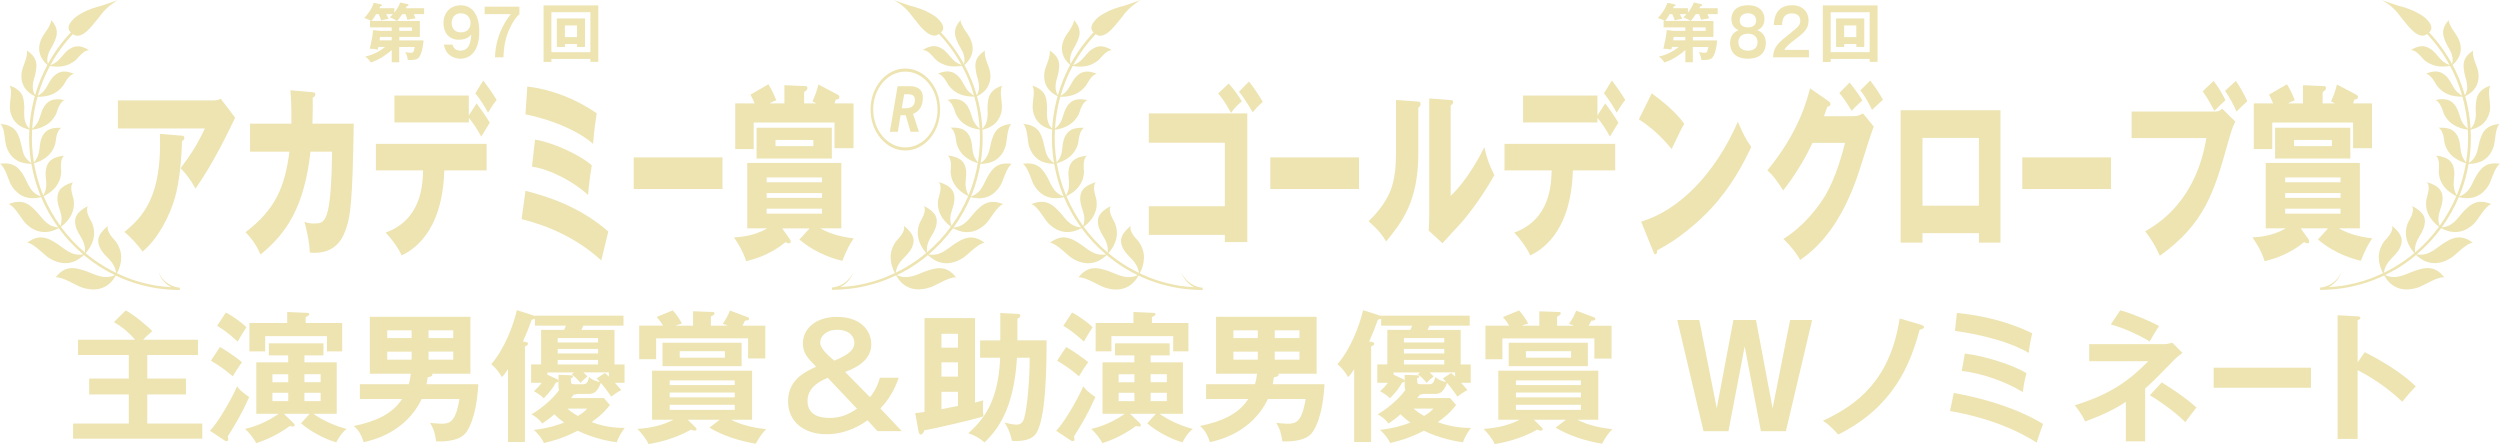 <?xml version="1.0" encoding="UTF-8"?>
<svg id="a" data-name="レイヤー 1" xmlns="http://www.w3.org/2000/svg" viewBox="0 0 586 105">
  <defs>
    <style>
      .b {
        fill: #ede4b1;
        stroke-width: 0px;
      }
    </style>
  </defs>
  <path class="b" d="M86.73,4.91v1.51h5.09v.81h-2.67l-1.69-.18c-.14,1.52-.36,2.54-.78,4.38.65-.02,1.08.03,1.84.2.09-.33.11-.41.17-.63h1.58c-1.39,1.17-3.06,1.9-4.7,2.29.59.27.99.81,1.33,1.36,2.32-.75,4.05-2.14,4.92-2.92v2.86h1.76v-3.58h3.63c-.23,1.37-.48,1.37-.9,1.37-.17,0-.75-.03-1.33-.17.17.27.48.86.62,1.84,2.03.11,2.38-.33,2.61-.6.65-.81.98-2.71,1.07-3.98h-5.69v-.81h4.82v-3.74h-5.33c.47-.5,1.04-1.36,1.2-1.6h.75c.26.63.36.9.45,1.31.5-.11,1.37-.24,1.93-.33-.12-.33-.26-.65-.41-.98h2.41v-1.4h-4.31c.06-.11.15-.26.26-.47.26-.06.42-.11.42-.27,0-.09-.08-.17-.18-.2l-1.79-.39c-.41,1.07-.95,1.82-1.38,2.38v-1.05h-3.49c.08-.17.12-.24.21-.47.26-.03.38-.08.38-.23,0-.12-.11-.18-.23-.21l-1.7-.35c-.57,1.73-1.58,2.86-2.23,3.58.47.12.9.26,1.61.66h-.24ZM91.82,9.46h-2.85l.11-.81h2.74v.81ZM93.58,6.42h3.01v.81h-3.01v-.81ZM88.18,3.32h.57c.3.63.42.87.6,1.46.13-.04,1.08-.29,1.75-.35-.2-.36-.53-1.04-.57-1.12h1.6c-.36.39-.57.59-.78.78.68.21,1.4.59,1.7.81h-5.95c.48-.62.87-1.23,1.08-1.6Z"/>
  <path class="b" d="M107.61,9.31c1.82,0,2.53-.84,2.86-1.22-.14,2.12-.61,3.77-2.57,3.77-.8,0-1.58-.35-1.83-1.4h-2.01c.51,3.21,3.49,3.31,3.86,3.31,1.28,0,4.42-.69,4.42-6.37,0-4.53-2.08-6.16-4.35-6.16s-4.04,1.58-4.04,4.16c0,2.17,1.19,3.92,3.67,3.92ZM108.04,3.12c1.62,0,2.26,1.24,2.26,2.29,0,.9-.51,2.18-2.28,2.18-1.33,0-2.15-.9-2.15-2.15,0-.83.37-2.32,2.16-2.32Z"/>
  <path class="b" d="M116.04,13.44h1.97c.06-1.54.18-3.49,1.02-5.72.29-.77,1.34-3.25,2.72-4.4v-1.75h-8.15v1.75h6.15c-.42.47-3.58,4.23-3.72,10.12Z"/>
  <path class="b" d="M130.52,11.01h1.9v-.69h2.85v.69h1.85v-6.69h-6.6v6.69ZM132.41,5.97h2.85v2.74h-2.85v-2.74Z"/>
  <path class="b" d="M129.25,13.81h9.14v.69h1.85V1.27h-12.83v13.25h1.84v-.71ZM129.25,2.86h9.14v9.37h-9.14V2.86Z"/>
  <path class="b" d="M389.95,4.91v1.51h5.09v.81h-2.67l-1.69-.18c-.14,1.52-.36,2.54-.78,4.38.65-.02,1.08.03,1.84.2.09-.33.11-.41.17-.63h1.58c-1.39,1.17-3.06,1.9-4.7,2.29.59.27.99.81,1.33,1.36,2.32-.75,4.05-2.14,4.92-2.92v2.86h1.76v-3.58h3.63c-.23,1.37-.48,1.37-.9,1.37-.17,0-.75-.03-1.33-.17.17.27.48.86.62,1.84,2.03.11,2.38-.33,2.61-.6.65-.81.98-2.71,1.07-3.98h-5.69v-.81h4.82v-3.74h-5.33c.47-.5,1.04-1.36,1.2-1.6h.75c.26.63.36.9.45,1.31.5-.11,1.37-.24,1.93-.33-.12-.33-.26-.65-.41-.98h2.41v-1.4h-4.31c.06-.11.15-.26.26-.47.26-.06.42-.11.42-.27,0-.09-.08-.17-.18-.2l-1.79-.39c-.41,1.07-.95,1.82-1.38,2.38v-1.05h-3.49c.08-.17.12-.24.21-.47.26-.03.38-.08.38-.23,0-.12-.11-.18-.23-.21l-1.7-.35c-.57,1.73-1.58,2.86-2.23,3.58.47.12.9.26,1.61.66h-.24ZM395.04,9.46h-2.85l.11-.81h2.74v.81ZM396.8,6.42h3.01v.81h-3.01v-.81ZM391.4,3.32h.57c.3.63.42.87.6,1.46.13-.04,1.08-.29,1.75-.35-.2-.36-.53-1.04-.57-1.12h1.6c-.36.39-.57.59-.78.78.68.21,1.4.59,1.7.81h-5.95c.48-.62.87-1.23,1.08-1.6Z"/>
  <path class="b" d="M405.53,10.12c0,1.21.49,2.14,1.08,2.67.95.84,2.32.98,3.11.98.92,0,2.19-.17,3.11-.98.57-.51,1.08-1.46,1.08-2.67,0-2.29-1.46-2.82-2.01-3.03.46-.21,1.69-.8,1.69-2.65,0-1.36-.86-3.21-3.85-3.21s-3.9,1.75-3.9,3.21c0,1.85,1.24,2.44,1.7,2.65-.47.17-2.01.74-2.01,3.03ZM409.72,3.12c1.9,0,1.92,1.49,1.92,1.69,0,.38-.13,1.61-1.92,1.61-1.67,0-1.94-1.05-1.94-1.61,0-.21.05-1.69,1.94-1.69ZM409.72,7.9c1.69,0,2.25,1.05,2.25,1.99,0,1.55-1.26,1.99-2.25,1.99s-2.25-.47-2.25-1.99c0-.93.56-1.99,2.25-1.99Z"/>
  <path class="b" d="M419.88,7.61c-3.14,2.48-4.14,3.27-4.28,5.83h8.41v-1.75h-5.79c.63-.92,1.15-1.4,3.07-2.85,1.86-1.38,2.64-2.35,2.64-4.04,0-1.96-1.33-3.57-3.91-3.57-4.01,0-4.2,3.6-4.25,4.64h1.93c.06-1.37.42-2.73,2.33-2.73.92,0,1.95.41,1.95,1.67,0,.9-.25,1.33-2.11,2.79Z"/>
  <path class="b" d="M430.38,11.01h1.9v-.69h2.85v.69h1.85v-6.69h-6.6v6.69ZM432.27,5.97h2.85v2.74h-2.85v-2.74Z"/>
  <path class="b" d="M429.11,13.81h9.14v.69h1.85V1.27h-12.83v13.25h1.84v-.71ZM429.11,2.86h9.14v9.37h-9.14V2.86Z"/>
  <path class="b" d="M206.45,32.45c.75.89,1.62,1.58,2.6,2.07.98.5,2.04.75,3.16.75s2.17-.25,3.15-.74c.98-.49,1.85-1.18,2.6-2.06.76-.88,1.35-1.91,1.77-3.06.42-1.16.63-2.4.63-3.74s-.21-2.56-.63-3.72c-.42-1.16-1.01-2.18-1.76-3.06-.75-.89-1.62-1.58-2.6-2.07-.98-.5-2.04-.75-3.16-.75s-2.18.25-3.16.75c-.98.5-1.85,1.19-2.6,2.07-.75.88-1.34,1.91-1.76,3.06-.42,1.16-.63,2.4-.63,3.72s.21,2.56.63,3.72c.42,1.16,1.01,2.18,1.76,3.06ZM205.25,22.24c.39-1.08.93-2.02,1.62-2.84.69-.82,1.49-1.46,2.4-1.92.92-.46,1.9-.69,2.95-.69s2.02.23,2.93.69c.91.46,1.72,1.1,2.4,1.91.69.81,1.23,1.75,1.62,2.83.39,1.08.59,2.23.59,3.45s-.2,2.38-.59,3.45c-.39,1.08-.94,2.02-1.62,2.83-.69.81-1.49,1.45-2.4,1.91-.92.46-1.89.69-2.93.69s-2.02-.23-2.93-.69-1.72-1.1-2.4-1.91c-.69-.81-1.23-1.75-1.62-2.83-.39-1.08-.59-2.23-.59-3.45s.19-2.36.58-3.43Z"/>
  <path class="b" d="M211.09,27h1.2l1.15,3.9h1.96l-1.39-4.21c.69-.25,1.25-.69,1.68-1.34.42-.65.63-1.45.63-2.42,0-.67-.13-1.2-.39-1.59s-.62-.68-1.08-.86c-.46-.18-.99-.27-1.58-.27h-2.87l-1.82,10.68h1.88l.64-3.9ZM211.94,22.1h.96c.51,0,.9.1,1.16.31.27.2.4.55.4,1.04,0,.6-.18,1.07-.53,1.41-.35.34-.88.51-1.59.51h-.96l.56-3.27Z"/>
  <path class="b" d="M29.16,54.35c1.8,1.61,2.77,2.65,4.27,4.61,3.57-2.92,6.43-8.4,7.65-12.88.92-3.35,1.46-8.23,1.58-13.01.15-.09.55-.3.55-.74,0-.48-.34-.52-.55-.52l-5.18-.43c.55,14.75-4.05,19.5-8.32,22.98Z"/>
  <path class="b" d="M42.32,39.42c1.49,1.52,2.41,2.79,3.5,4.79,1.58-2.31,4.17-6.09,8.2-14.36.7-1.44.79-1.65,1.1-2.26l-3.38-4.44c-.73.39-1.49.39-1.71.39h-22.4v6.57h20.39c-1.83,3.87-3.17,5.96-5.7,9.31Z"/>
  <path class="b" d="M73.24,28.98c.09-2.96.09-4.74.06-6.09.24-.13.61-.26.61-.78,0-.39-.21-.44-.61-.48l-5.24-.48c.12,1.44.3,3.83.24,7.83h-9.69v6.57h9.23c-1.07,8.27-3.26,13.53-10.3,18.89,1.8,1.78,2.74,3.48,3.54,5.22,6.16-5.05,10.24-11.18,11.7-24.11h5.06c-.24,16.84-1.64,16.84-4.3,16.84-1.01,0-1.58-.17-2.16-.39.88,3.53,1.13,5.09,1.25,7.22,6.31.52,7.92-3.66,8.71-6.31.73-2.44,1.31-5.44,1.58-23.93h-9.69Z"/>
  <path class="b" d="M114.4,26.41c1.1-1.83,1.49-2.35,2.01-3-.85-1.39-2.07-3.18-3.14-4.53l-1.86,3c1.04,1.22,2.29,3.22,2.99,4.53Z"/>
  <path class="b" d="M109.89,27.06v-4.66h-17.43v6.31h17.43v-1.09c1.07,1.26,2.04,2.79,2.93,4.4.27-.48,1.65-2.74,1.98-3.26-.64-1.17-2.44-3.7-3.08-4.53l-1.83,2.83Z"/>
  <path class="b" d="M88.11,39.94h11.06c-.09,3.31-.34,11.53-8.78,14.58,1.1,1.09,3.02,3.61,3.75,5.35,2.04-1,9.57-4.79,10-19.93h9.93v-6.22h-25.96v6.22Z"/>
  <path class="b" d="M142.58,54.26c-5.91-5.13-12.62-7.83-19.41-9.53l-.91,6.62c6.52,1.65,13.07,4.57,18.68,9.7.21-.96,1.25-5.22,1.65-6.79Z"/>
  <path class="b" d="M139.87,26.54c-5.12-3.48-10.63-5.57-16.27-6.27l-.43,6.53c5.21,1.04,11.88,3.44,15.85,6.92.15-2.44.64-5.92.85-7.18Z"/>
  <path class="b" d="M137.83,45.69c.37-3.87.67-5.7.88-6.92-2.59-2.39-8.99-5.35-13.29-6.05l-.73,6.35c4.24.57,9.87,3.57,13.13,6.62Z"/>
  <rect class="b" x="148.55" y="36.9" width="20.8" height="7.4"/>
  <path class="b" d="M176.69,28.72h18.92v6.01h4.45v-10.49h-4.45c.18-.48.21-.57.3-.91.21,0,.85,0,.85-.61,0-.26-.15-.39-.3-.48l-4.63-2.44c-.4,1.7-.85,2.79-1.4,3.96.49.22.7.35.91.48h-2.86v-2.65c.55-.39.79-.57.79-.96,0-.3-.21-.44-.37-.44l-5.03-.22v4.26h-3.5c.37-.22.67-.35,1.58-.74-.64-1.61-1.07-2.48-1.83-3.74l-4.21,2.44c.33.57.49.91.97,2.04h-4.54v10.71h4.33v-6.22Z"/>
  <path class="b" d="M194.98,37.16v-7.22h-17.64v7.22h17.64ZM181.78,32.81h8.87v1.44h-8.87v-1.44Z"/>
  <path class="b" d="M185.35,56.57c0-.13-.09-.35-.15-.43l-1.86-2.61h6.43l-2.38,2.61c4.14,3.57,8.81,4.7,10.06,5,1.01-2.65,1.74-3.87,2.65-5.27-1.46-.17-4.94-.65-7.83-2.35h4.94v-15.32h-22.06v15.32h4.72c-3.17,1.83-6.28,2.04-7.83,2.13.61.87,2.07,3.05,2.86,5.57,1.98-.48,5.67-1.52,9.26-4.48.24.17.46.3.76.3.24,0,.43-.13.43-.48ZM179.71,41.6h12.98v1.13h-12.98v-1.13ZM179.71,45.25h12.98v1.13h-12.98v-1.13ZM179.71,50.08v-1.17h12.98v1.17h-12.98Z"/>
  <polygon class="b" points="287.1 56.74 292.37 56.74 292.37 26.58 269.28 26.58 269.28 33.46 287.1 33.46 287.1 48.34 269.28 48.34 269.28 55.05 287.1 55.05 287.1 56.74"/>
  <path class="b" d="M291.09,23.76c-1.07-1.74-1.89-2.87-3.08-4.18l-2.47,2.31c.88,1.09,1.62,2.04,3.02,4.57.76-1.09,1.55-1.92,2.53-2.7Z"/>
  <path class="b" d="M296,23.89c-.91-1.57-1.77-2.87-3.23-4.79l-2.35,2.39c1.43,1.74,2.83,4.18,3.2,4.83.64-.78,1.71-1.91,2.38-2.44Z"/>
  <rect class="b" x="297.76" y="36.9" width="20.8" height="7.4"/>
  <path class="b" d="M341.72,53.09c2.96-3.09,6.79-8.79,8.56-12.05-1.22-2.39-1.8-4.05-2.35-6.53-1.19,2.39-4.14,7.88-7.89,11.4v-21.19c.27-.17.58-.39.58-.78,0-.43-.24-.43-.58-.48l-5.03-.39v27.5c0,1.22-.06,2.31-.12,3.48l3.23,2.96c1.19-1.31,2.38-2.65,3.6-3.92Z"/>
  <path class="b" d="M324.9,56.61c3.66-4.48,7.56-9.31,7.56-20.76v-10.62c.12-.09.52-.3.52-.83,0-.57-.37-.57-.7-.61l-5.06-.35v12.79c0,5.57-1.13,8.09-1.49,8.92-.49,1.13-1.92,3.87-4.94,6.7,1.89,1.74,2.77,2.52,4.11,4.74Z"/>
  <path class="b" d="M374.44,27.06v-4.66h-17.43v6.31h17.43v-1.09c1.07,1.26,2.04,2.79,2.93,4.4.27-.48,1.65-2.74,1.98-3.26-.64-1.17-2.44-3.7-3.08-4.53l-1.83,2.83Z"/>
  <path class="b" d="M352.65,39.94h11.06c-.09,3.31-.34,11.53-8.78,14.58,1.1,1.09,3.02,3.61,3.75,5.35,2.04-1,9.57-4.79,10-19.93h9.93v-6.22h-25.96v6.22Z"/>
  <path class="b" d="M375.96,21.88c1.04,1.22,2.29,3.22,2.99,4.53,1.1-1.83,1.49-2.35,2.01-3-.85-1.39-2.07-3.18-3.14-4.53l-1.86,3Z"/>
  <path class="b" d="M391.83,34.94c2.01-4.18,2.22-4.66,2.96-5.92-.91-1.22-2.5-3.39-7.62-7.14l-3.02,6.09c1.52,1,4.42,2.96,7.68,6.96Z"/>
  <path class="b" d="M401.01,48.95c4.91-5.27,7.71-10.75,9.48-14.49-1.31-1.87-1.83-2.96-3.14-5.92-5.42,12.45-13.99,20.84-22.67,23.41l2.86,7.05c.18.48.3.61.49.61.27,0,.43-.48.43-.96,4.91-2.48,9.78-6.7,12.55-9.7Z"/>
  <path class="b" d="M441.37,23.36c-.7-1.26-2.01-3.26-2.99-4.48l-2.32,2.31c1.34,1.57,2.53,4.13,2.74,4.57.37-.35,2.16-2,2.56-2.39Z"/>
  <path class="b" d="M431.14,21.8c1.1,1.35,1.71,2.26,2.89,4.18.58-.65.76-.83,2.5-2.44-.76-1.31-1.74-2.65-2.99-4.18l-2.41,2.44Z"/>
  <path class="b" d="M439.21,29.67l-2.53-3.09c-.61.35-1.16.65-2.16.65h-6.98c.21-.52.3-.87.79-2.22.3-.04.73-.17.73-.61,0-.35-.27-.57-.4-.65l-4.39-3.05c-.67,2.61-2.59,10.27-10,19.23,1.46,1.31,2.07,2.22,3.72,4.7,2.59-3.31,4.91-7.01,6.86-11.14h7.62c-.67,2.65-2.07,7.92-4.54,12.19-1.58,2.74-5.27,7.53-9.9,10.31,2.56,2.57,3.41,4,3.93,4.96,2.68-1.92,9.45-6.75,14.14-21.8.7-2.22,2.56-8.18,3.11-9.49Z"/>
  <path class="b" d="M450.63,54.65h13.22v2.22h5.06v-31.03h-23.4v31.03h5.12v-2.22ZM450.63,32.33h13.22v15.88h-13.22v-15.88Z"/>
  <rect class="b" x="474.02" y="36.9" width="20.8" height="7.4"/>
  <path class="b" d="M502.84,54.22c.58.74,2.22,2.92,3.41,5.74,10.63-7.57,12.8-15.23,15.91-26.24.88-3.09,1.1-3.83,1.8-5.22l-3.11-3.05c-.33.44-.88.7-1.52.7h-19.68v6.22h17.52c-2.41,14.58-11.06,19.97-14.32,21.85Z"/>
  <path class="b" d="M521.64,23.49c-.58-1.26-1.8-3.31-2.77-4.53l-2.56,2.44c1.22,1.74,2.16,3.48,2.74,4.57,1.52-1.52,1.68-1.65,2.59-2.48Z"/>
  <path class="b" d="M526.76,23.71c-.58-1.31-1.74-3.48-2.68-4.74l-2.53,2.31c1.22,1.87,1.95,3.13,2.68,4.87.58-.61,1.68-1.61,2.53-2.44Z"/>
  <path class="b" d="M550.92,37.16v-7.22h-17.64v7.22h17.64ZM537.73,32.81h8.87v1.44h-8.87v-1.44Z"/>
  <path class="b" d="M553.39,61.14c1.01-2.65,1.74-3.87,2.65-5.27-1.46-.17-4.94-.65-7.83-2.35h4.94v-15.32h-22.06v15.32h4.72c-3.17,1.83-6.28,2.04-7.83,2.13.61.87,2.07,3.05,2.86,5.57,1.98-.48,5.67-1.52,9.26-4.48.24.17.46.3.76.3.24,0,.43-.13.43-.48,0-.13-.09-.35-.15-.43l-1.86-2.61h6.43l-2.38,2.61c4.14,3.57,8.81,4.7,10.06,5ZM535.65,41.6h12.98v1.13h-12.98v-1.13ZM535.65,45.25h12.98v1.13h-12.98v-1.13ZM535.65,50.08v-1.17h12.98v1.17h-12.98Z"/>
  <path class="b" d="M532.64,28.72h18.92v6.01h4.45v-10.49h-4.45c.18-.48.21-.57.3-.91.21,0,.85,0,.85-.61,0-.26-.15-.39-.3-.48l-4.63-2.44c-.4,1.7-.85,2.79-1.4,3.96.49.22.7.35.91.48h-2.86v-2.65c.55-.39.79-.57.79-.96,0-.3-.21-.44-.37-.44l-5.03-.22v4.26h-3.5c.37-.22.67-.35,1.58-.74-.64-1.61-1.07-2.48-1.83-3.74l-4.21,2.44c.33.57.49.91.97,2.04h-4.54v10.71h4.33v-6.22Z"/>
  <path class="b" d="M34.53,92.47h9.06v-3.74h-9.06v-5.52h11.87v-3.57h-12.86c.73-.76.79-.83,2.15-2.02-.73-.86-4.2-3.8-6.22-4.86l-2.78,2.75c2.31,1.29,3.9,2.88,4.99,4.13h-13.39v3.57h11.9v5.52h-9.29v3.74h9.29v6.81h-13.06v3.54h30.29v-3.54h-12.9v-6.81Z"/>
  <path class="b" d="M49.44,84.54c2.65,1.65,2.98,1.88,5.13,3.67.79-1.39,1.19-1.95,2.15-3.31-.63-.6-3.7-2.78-5.16-3.57l-2.12,3.21Z"/>
  <path class="b" d="M58.4,93.07c-1.85-1.29-2.28-1.79-2.84-2.51-.79,1.92-3.93,7.87-6.35,10.42l3.41,2.25c.1.07.3.17.43.17.33,0,.46-.13.46-.43,0-.23-.07-.46-.13-.66,1.88-2.98,3.31-5.39,5.03-9.23Z"/>
  <path class="b" d="M72.48,73.63c0-.3-.33-.3-.56-.3l-4.6-.2v2.58h-8.86v6.65h3.7v-3.57h14.48v3.57h3.57v-6.65h-8.56v-1.39c.69-.33.83-.4.83-.69Z"/>
  <path class="b" d="M78.93,97v-12.07h-7.57v-1.62h4.46v-2.84h-12.8v2.84h4.53v1.62h-7.47v12.07h5.22c-.66.46-3.77,2.65-7.87,3.54.89.76,2.08,2.22,2.61,3.34,1.26-.43,4.33-1.42,7.9-4.03.5.13.56.13.73.13.23,0,.4-.1.4-.3s-.13-.36-.26-.5l-2.25-2.18h6.02l-2.02,2.22c2.05,1.82,5.59,3.74,8.27,4.46.26-.56,1.16-2.15,2.41-3.14-3.24-.86-5.92-2.21-7.77-3.54h5.46ZM67.56,94.03h-3.7v-1.95h3.7v1.95ZM67.56,89.6h-3.7v-1.88h3.7v1.88ZM71.36,87.71h3.8v1.88h-3.8v-1.88ZM71.36,94.03v-1.95h3.8v1.95h-3.8Z"/>
  <path class="b" d="M52.94,73.26l-2.05,3.11c1.49.89,2.71,1.79,4.83,3.7.53-.99,1.85-3.08,2.05-3.37-.69-.73-3.04-2.55-4.83-3.44Z"/>
  <path class="b" d="M100.25,88.44c.5-.1,1.26-.23,1.09-.83h8.93v-13.36h-23.58v13.36h9.59c-.1,1.09-.26,1.75-.46,2.45h-11.47v3.47h9.89c-2.28,3.54-6.25,5.29-11.31,6.32.73.66,1.62,1.52,2.31,3.8,2.21-.5,9.79-2.25,13.62-10.12h8.83c-.89,5.55-2.38,5.79-4.27,5.79-.76,0-1.88-.13-2.61-.2.73,1.22,1.12,2.15,1.42,4.33.53.03,4.99.26,6.78-1.79.66-.73,2.64-3.57,3.11-11.61h-12.13c.07-.36.13-.76.26-1.62ZM100.45,77.43h5.79v1.82h-5.79v-1.82ZM100.45,82.42h5.79v1.88h-5.79v-1.88ZM96.48,84.31h-5.72v-1.88h5.72v1.88ZM96.48,79.25h-5.72v-1.82h5.72v1.82Z"/>
  <path class="b" d="M142.97,94.95l-1.42-1.65h-7.7c.17-.2.26-.33.66-.83.4,0,.59-.03.79-.13h2.55c.89,0,2.05,0,2.98-2.58,1.06,1.22,1.72,2.15,2.45,3.21.56-.46,1.59-1.19,2.35-1.52-.36-.43-.76-.93-1.49-1.72h2.25v-4.3h-2.35v-8.1h-7.77l.46-.99h9.42v-2.35h-20.76v.07c-.1-.03-.2-.07-.3-.1l-3.93-1.26c-.83,3.64-3.01,9.26-6.02,12.66.93.73,1.92,1.98,2.51,3.04.36-.36.66-.69,1.42-1.88v17.09h3.97v-22.42c.3-.07.73-.3.73-.66,0-.26-.13-.3-1.19-.5.99-2.18,1.55-3.7,2.05-5.09.36-.1.56-.13.76-.2v1.59h7.27l-.43.99h-5.39v8.1h-2.35v4.3h2.48c-.53.73-1.03,1.26-1.82,1.98.33.17,1.55.86,2.31,1.65,1.42-1.46,1.98-2.15,2.84-3.67.36-.07.59-.13.59-.36,0-.26-.2-.4-.43-.5l-2.15-.99v-.53h6.22l-.53.46c.79.53,1.59,1.39,2.05,1.98.73-.76.83-.83,1.65-1.49-.26-.3-.5-.53-.96-.96h5.99v.99c-.26-.26-.46-.43-.93-.86l-1.95,1.29c.13.1.66.7.79.83-1.55-.3-2.08-.76-2.55-1.19-.36,1.55-.73,1.72-1.59,1.72h-1.75c-.69,0-.93-.1-.93-.79v-.63c.2-.07.5-.13.5-.36,0-.3-.33-.33-.63-.33l-2.78-.1v2.61c0,.56.07.73.17.93-1.59,2.25-4.53,4.6-6.51,5.72.86.43,1.69,1.06,2.55,2.15,1.32-.89,1.95-1.39,2.84-2.18.3.33.89.96,2.28,1.95-1.45.59-3.87,1.36-7.11,1.72.96.86,1.85,1.95,2.38,3.08,1.59-.36,4.4-1.06,7.9-2.88,3.93,1.92,7.9,2.55,9.16,2.71.56-1.62,1.46-2.81,1.88-3.37-2.65.03-5.29-.43-7.77-1.36,2.71-1.92,3.77-3.34,4.27-4ZM140.19,85.43h-9.46v-1.06h9.46v1.06ZM140.19,82.85h-9.46v-1.06h9.46v1.06ZM140.19,80.27h-9.46v-1.02h9.46v1.02ZM135.46,97.5c-1.32-.76-1.95-1.26-2.45-1.72h4.6c-.3.4-.66.79-2.15,1.72Z"/>
  <path class="b" d="M173.84,85.83v-5.49h-18.55v5.49h18.55ZM159.33,82.32h10.58v1.52h-10.58v-1.52Z"/>
  <path class="b" d="M166.63,76.34v-2.15c.59-.3.86-.43.86-.73,0-.23-.23-.33-.4-.33l-4.63-.17v3.37h-4.13c.4-.17.73-.26,1.52-.5-.36-.69-1.09-1.95-2.15-3.08l-3.77,1.55c.26.3.69.76,1.49,2.02h-5.59v7.87h3.97v-4.89h21.56v4.73h4.03v-7.7h-5.36c.07-.17.53-.99.63-1.19.26,0,.93,0,.93-.4,0-.23-.17-.33-.36-.4l-4.13-1.55c-.43,1.12-.89,1.98-1.69,3.08.3.13.73.26,1.19.46h-3.97Z"/>
  <path class="b" d="M176.29,98.39v-11.51h-23.44v11.51h4.99c-2.71,1.39-5.16,1.88-8.43,2.15.96.99,2.02,2.25,2.61,3.57,2.38-.43,6.15-1.26,9.99-3.41.2.1.5.23.83.23.23,0,.43-.03.43-.33,0-.13-.1-.26-.17-.33l-1.88-1.88h7.47l-2.41,1.85c3.34,1.98,7.08,3.11,10.88,3.77.96-1.79,1.65-2.58,2.41-3.41-1.72-.2-5.12-.63-8.23-2.22h4.96ZM156.98,89.17h15.24v1.09h-15.24v-1.09ZM156.98,92.01h15.24v1.12h-15.24v-1.12ZM156.98,96.08v-1.19h15.24v1.19h-15.24Z"/>
  <path class="b" d="M210.64,88.54h-4.4c-.66,2.48-1.82,3.94-2.31,4.56l-5.85-5.92c2.71-.96,6.15-2.84,6.15-6.42,0-3.37-2.58-6.48-8.04-6.48-5.09,0-8,2.88-8,6.18,0,2.38,1.26,3.64,3.11,5.49-2.78,1.29-6.58,3.14-6.58,8.13,0,4.66,3.57,7.7,9.03,7.7,4.56,0,8.1-2.15,9.59-3.27l2.35,2.55h5.69l-5.03-5.32c1.92-1.95,3.44-4.56,4.3-7.21ZM196.29,77.3c2.91,0,3.97,1.72,3.97,3.01s-.66,2.61-4.7,4.23c-1.45-1.26-3.31-2.78-3.31-4.3,0-1.29,1.26-2.94,4.03-2.94ZM194.54,97.96c-1.22,0-5.26-.03-5.26-4,0-3.47,3.54-4.89,4.76-5.39l6.84,7.24c-2.02,1.36-3.87,2.15-6.35,2.15Z"/>
  <path class="b" d="M230.4,95.25c0-.66.03-.96.07-1.42-.5.17-.86.26-1.92.53v-19.81h-11.84v22.02c-.93.13-1.69.23-2.18.26l.76,4.23c.03.26.17.79.6.79.36,0,.66-.63.79-.99,2.18-.36,11.01-2.38,13.85-3.27-.1-.79-.13-1.49-.13-2.35ZM224.55,95.15c-.56.13-2.45.5-3.87.76v-4.07h3.87v3.31ZM224.55,88.27h-3.87v-3.34h3.87v3.34ZM224.55,81.49h-3.87v-3.24h3.87v3.24Z"/>
  <path class="b" d="M238.47,74.72c.33-.17.7-.36.7-.69,0-.43-.36-.46-.7-.46l-4-.2v6.42h-4.73v4.07h4.7c-.4,9.92-3.64,14.29-7.47,17.69,1.72.6,2.65,1.16,3.8,2.15,4.23-4,6.98-9.62,7.61-19.84h2.98c0,4.99-.53,11.47-1.29,14.15-.3,1.03-.86,1.52-1.69,1.52-.2,0-1.22,0-2.94-.5,1.06,1.52,1.55,3.17,1.75,4.3,2.05.17,4.3-.13,5.39-1.36,2.74-3.08,2.74-17.29,2.74-22.19h-6.84v-5.06Z"/>
  <path class="b" d="M251.29,73.26l-2.05,3.11c1.49.89,2.71,1.79,4.83,3.7.53-.99,1.85-3.08,2.05-3.37-.69-.73-3.04-2.55-4.83-3.44Z"/>
  <path class="b" d="M247.79,84.54c2.65,1.65,2.98,1.88,5.13,3.67.79-1.39,1.19-1.95,2.15-3.31-.63-.6-3.7-2.78-5.16-3.57l-2.12,3.21Z"/>
  <path class="b" d="M278.57,82.36v-6.65h-8.56v-1.39c.69-.33.83-.4.83-.69s-.33-.3-.56-.3l-4.6-.2v2.58h-8.86v6.65h3.7v-3.57h14.48v3.57h3.57Z"/>
  <path class="b" d="M277.28,97v-12.07h-7.57v-1.62h4.46v-2.84h-12.8v2.84h4.53v1.62h-7.47v12.07h5.22c-.66.46-3.77,2.65-7.87,3.54.89.76,2.08,2.22,2.61,3.34,1.26-.43,4.33-1.42,7.9-4.03.5.13.56.13.73.13.23,0,.4-.1.4-.3s-.13-.36-.26-.5l-2.25-2.18h6.02l-2.02,2.22c2.05,1.82,5.59,3.74,8.27,4.46.26-.56,1.16-2.15,2.41-3.14-3.24-.86-5.92-2.21-7.77-3.54h5.46ZM265.91,94.03h-3.7v-1.95h3.7v1.95ZM265.91,89.6h-3.7v-1.88h3.7v1.88ZM269.71,87.71h3.8v1.88h-3.8v-1.88ZM269.71,94.03v-1.95h3.8v1.95h-3.8Z"/>
  <path class="b" d="M256.75,93.07c-1.85-1.29-2.28-1.79-2.84-2.51-.79,1.92-3.93,7.87-6.35,10.42l3.41,2.25c.1.07.3.17.43.17.33,0,.46-.13.46-.43,0-.23-.07-.46-.13-.66,1.88-2.98,3.31-5.39,5.03-9.23Z"/>
  <path class="b" d="M298.6,88.44c.5-.1,1.26-.23,1.09-.83h8.93v-13.36h-23.58v13.36h9.59c-.1,1.09-.26,1.75-.46,2.45h-11.47v3.47h9.89c-2.28,3.54-6.25,5.29-11.31,6.32.73.66,1.62,1.52,2.31,3.8,2.21-.5,9.79-2.25,13.62-10.12h8.83c-.89,5.55-2.38,5.79-4.27,5.79-.76,0-1.88-.13-2.61-.2.73,1.22,1.12,2.15,1.42,4.33.53.03,4.99.26,6.78-1.79.66-.73,2.64-3.57,3.11-11.61h-12.13c.07-.36.13-.76.26-1.62ZM298.8,77.43h5.79v1.82h-5.79v-1.82ZM298.8,82.42h5.79v1.88h-5.79v-1.88ZM294.83,84.31h-5.72v-1.88h5.72v1.88ZM294.83,79.25h-5.72v-1.82h5.72v1.82Z"/>
  <path class="b" d="M341.32,94.95l-1.42-1.65h-7.7c.17-.2.26-.33.66-.83.4,0,.59-.03.79-.13h2.55c.89,0,2.05,0,2.98-2.58,1.06,1.22,1.72,2.15,2.45,3.21.56-.46,1.59-1.19,2.35-1.52-.36-.43-.76-.93-1.49-1.72h2.25v-4.3h-2.35v-8.1h-7.77l.46-.99h9.42v-2.35h-20.76v.07c-.1-.03-.2-.07-.3-.1l-3.93-1.26c-.83,3.64-3.01,9.26-6.02,12.66.93.73,1.92,1.98,2.51,3.04.36-.36.66-.69,1.42-1.88v17.09h3.97v-22.42c.3-.07.73-.3.73-.66,0-.26-.13-.3-1.19-.5.99-2.18,1.55-3.7,2.05-5.09.36-.1.56-.13.76-.2v1.59h7.27l-.43.99h-5.39v8.1h-2.35v4.3h2.48c-.53.73-1.03,1.26-1.82,1.98.33.17,1.55.86,2.31,1.65,1.42-1.46,1.98-2.15,2.84-3.67.36-.07.59-.13.59-.36,0-.26-.2-.4-.43-.5l-2.15-.99v-.53h6.22l-.53.46c.79.53,1.59,1.39,2.05,1.98.73-.76.83-.83,1.65-1.49-.26-.3-.5-.53-.96-.96h5.99v.99c-.26-.26-.46-.43-.93-.86l-1.95,1.29c.13.1.66.7.79.83-1.55-.3-2.08-.76-2.55-1.19-.36,1.55-.73,1.72-1.59,1.72h-1.75c-.69,0-.93-.1-.93-.79v-.63c.2-.07.5-.13.5-.36,0-.3-.33-.33-.63-.33l-2.78-.1v2.61c0,.56.07.73.17.93-1.59,2.25-4.53,4.6-6.51,5.72.86.43,1.69,1.06,2.55,2.15,1.32-.89,1.95-1.39,2.84-2.18.3.33.89.96,2.28,1.95-1.45.59-3.87,1.36-7.11,1.72.96.86,1.85,1.95,2.38,3.08,1.59-.36,4.4-1.06,7.9-2.88,3.93,1.92,7.9,2.55,9.16,2.71.56-1.62,1.46-2.81,1.88-3.37-2.65.03-5.29-.43-7.77-1.36,2.71-1.92,3.77-3.34,4.27-4ZM338.54,85.43h-9.46v-1.06h9.46v1.06ZM338.54,82.85h-9.46v-1.06h9.46v1.06ZM338.54,80.27h-9.46v-1.02h9.46v1.02ZM333.81,97.5c-1.32-.76-1.95-1.26-2.45-1.72h4.6c-.3.4-.66.79-2.15,1.72Z"/>
  <path class="b" d="M356.06,72.77l-3.77,1.55c.26.3.69.76,1.49,2.02h-5.59v7.87h3.97v-4.89h21.56v4.73h4.03v-7.7h-5.36c.07-.17.53-.99.63-1.19.26,0,.93,0,.93-.4,0-.23-.17-.33-.36-.4l-4.13-1.55c-.43,1.12-.89,1.98-1.69,3.08.3.13.73.26,1.19.46h-3.97v-2.15c.59-.3.86-.43.86-.73,0-.23-.23-.33-.4-.33l-4.63-.17v3.37h-4.13c.4-.17.73-.26,1.52-.5-.36-.69-1.09-1.95-2.15-3.08Z"/>
  <path class="b" d="M374.64,98.39v-11.51h-23.44v11.51h4.99c-2.71,1.39-5.16,1.88-8.43,2.15.96.99,2.02,2.25,2.61,3.57,2.38-.43,6.15-1.26,9.99-3.41.2.1.5.23.83.23.23,0,.43-.03.43-.33,0-.13-.1-.26-.17-.33l-1.88-1.88h7.47l-2.41,1.85c3.34,1.98,7.08,3.11,10.88,3.77.96-1.79,1.65-2.58,2.41-3.41-1.72-.2-5.12-.63-8.23-2.22h4.96ZM355.33,89.17h15.24v1.09h-15.24v-1.09ZM355.33,92.01h15.24v1.12h-15.24v-1.12ZM355.33,96.08v-1.19h15.24v1.19h-15.24Z"/>
  <path class="b" d="M372.19,85.83v-5.49h-18.55v5.49h18.55ZM357.68,82.32h10.58v1.52h-10.58v-1.52Z"/>
  <polygon class="b" points="415.5 95.71 411.6 75.01 406.31 75.01 402.41 95.71 398.31 75.01 393.15 75.01 399.3 101.07 405.15 101.07 408.95 81.2 412.76 101.07 418.61 101.07 424.76 75.01 419.6 75.01 415.5 95.71"/>
  <path class="b" d="M450.34,76.14l-5.06-1.49c-2.18,14.19-9.66,20.14-17.99,23.97.63.43,1.65,1.06,3.6,3.24,13.09-6.58,16.86-16.47,19.08-24.57.63-.17,1.02-.3,1.02-.63,0-.2-.33-.43-.66-.53Z"/>
  <path class="b" d="M457.08,96.34c9.06,1.59,15.74,4.46,20.33,7.41.33-1.26,1.16-3.44,1.49-4.37-5.69-3.47-13.33-5.92-20.93-7.27l-.89,4.23Z"/>
  <path class="b" d="M476.36,78.12c-5.52-2.68-11.54-4.17-17.66-4.76l-.46,4.2c6.75.93,13.33,2.78,17.29,5.16.13-1.36.53-3.5.83-4.6Z"/>
  <path class="b" d="M474.15,91.91c.23-1.88.5-3.11.86-4.43-2.98-1.85-9.49-4-14.45-4.6l-.73,4.07c4.96.56,10.51,2.61,14.32,4.96Z"/>
  <path class="b" d="M503.93,92.64c1.98,1.19,5.85,3.8,8.3,6.32.36-.53,2.12-2.84,2.61-3.44-2.48-2.25-5.29-4.1-8.13-5.89l-2.78,3.01Z"/>
  <path class="b" d="M503.9,80.04c.66-1.26,1.12-1.98,2.18-3.64-1.82-.99-6.32-2.94-9.09-3.67l-2.22,3.31c4.33,1.22,8.04,3.34,9.13,4Z"/>
  <path class="b" d="M509.65,84.34c.53-.56,1.36-1.19,1.92-1.62l-2.38-2.38c-.93.23-1.32.33-2.02.33h-17.46v4h13.85c-4.76,4.83-9.23,7.87-17.23,10.32.33.43,1.69,2.08,2.41,3.8,4.83-1.72,7.84-3.44,9.56-4.6v9.26h4.53v-12.4c1.85-1.62,2.35-2.15,6.81-6.71Z"/>
  <rect class="b" x="518.88" y="86.19" width="22.82" height="4.7"/>
  <path class="b" d="M552.63,84.93v-9.92c.2-.03.63-.13.63-.5,0-.3-.3-.33-.63-.36l-4.7-.26v29h4.7v-16.14c2.31,1.22,6.42,3.54,10.45,7.41,1.42-1.69,1.88-2.25,3.17-3.6-2.78-2.75-7.31-5.69-11.94-8l-1.69,2.38Z"/>
  <path class="b" d="M24.37,67.33c1.24-.58,2.11-1.59,2.77-2.74,1.38.66,2.81,1.23,4.29,1.71,1.75.55,3.52.97,5.29,1.26,1.77.26,3.6.41,5.43.42v-.57c-.13,0-.27,0-.4-.01-2.04-.34-3.86-1.75-4.57-3.61.41,1.46,1.52,2.77,3,3.54-1.13-.07-2.26-.18-3.36-.34-1.73-.28-3.47-.7-5.19-1.24-1.45-.47-2.85-1.04-4.21-1.68.61-1.17.96-2.39.99-3.61.02-1.31-.36-2.56-1.23-3.82-.21-.27-.8-.85-1.29-1.53-.23-.35-.44-.72-.56-1.09-.11-.38-.14-.75-.02-1.09-1.34,1.12-1.99,2.04-2.2,2.88-.23.85.01,1.56.31,2.26.28.57.64,1.07,1.03,1.51.41.43.81.86,1.21,1.27.73.79,1.33,1.67,1.58,3.12-1.76-.85-3.43-1.83-5-2.95-.74-.53-1.46-1.08-2.16-1.67.85-.97,1.48-2.06,1.78-3.19.16-.61.23-1.24.19-1.9-.05-.64-.19-1.32-.47-2.01-.13-.31-.57-.99-.88-1.75-.15-.39-.27-.78-.3-1.16-.02-.39.03-.75.21-1.05-1.51.79-2.32,1.54-2.71,2.31-.4.77-.33,1.5-.2,2.22.13.61.37,1.14.63,1.66.28.49.58.97.84,1.46.28.48.5.99.63,1.58.12.49.16,1.04.11,1.69-2.1-1.78-3.99-3.82-5.62-6.04,2.1-1.59,3.4-3.72,2.95-6.46-.07-.32-.32-1.06-.47-1.85-.06-.4-.09-.81-.04-1.18.05-.37.18-.72.41-.97-1.59.47-2.51,1.05-3.04,1.71-.51.65-.62,1.38-.65,2.08,0,.6.1,1.17.25,1.7.16.53.33,1.04.48,1.55.16.51.26,1.04.25,1.62,0,.48-.07,1.01-.26,1.61-1.57-2.17-2.9-4.52-3.94-6.99,1.09-.54,2.08-1.24,2.79-2.12.38-.47.69-1,.93-1.58.11-.29.2-.6.26-.92.07-.32.12-.66.14-1.02,0-.32-.1-1.08-.07-1.86.04-.79.23-1.59.77-2.01-1.6.18-2.59.58-3.2,1.12-.61.54-.89,1.22-1.03,1.89-.13.58-.16,1.14-.11,1.67.04.54.09,1.05.13,1.57.05.95-.02,1.89-.69,3.07-.11-.26-.22-.53-.32-.79-.84-2.18-1.46-4.44-1.85-6.73,1.14-.34,2.18-.84,3.04-1.56.47-.39.86-.84,1.19-1.36.35-.52.59-1.11.77-1.79.1-.31.09-1.05.31-1.8.21-.75.51-1.5,1.1-1.81-3.1-.18-3.98.98-4.58,2.23-.23.53-.34,1.06-.43,1.58-.08.52-.1,1.02-.18,1.52-.09.5-.18.99-.41,1.5-.19.42-.47.85-.84,1.3-.42-2.53-.56-5.1-.42-7.68,2.37-.32,4.52-1.36,5.63-3.72.07-.14.14-.39.24-.68.05-.15.1-.31.15-.48.07-.17.15-.34.23-.51.34-.68.76-1.35,1.39-1.55-2.92-.66-3.97.33-4.77,1.41-.31.48-.51.96-.68,1.44-.17.48-.33.95-.47,1.41-.27.84-.74,1.64-1.7,2.46.1-1.64.31-3.28.63-4.9.17-.88.38-1.75.62-2.61,1.1.03,2.17-.11,3.19-.48,1.11-.4,2.02-1.1,2.85-2.17.32-.5,1.27-2.54,2.54-2.73-2.66-1.09-3.85-.31-4.81.6-.4.4-.67.83-.93,1.25-.24.43-.5.84-.72,1.26-.23.42-.51.81-.9,1.19-.19.19-.42.37-.68.55-.14.11-.31.21-.48.32.69-2.44,1.65-4.79,2.84-7.01,1.03.18,2.1.23,3.12.04.56-.11,1.1-.28,1.6-.55.53-.26,1.05-.59,1.52-1.04.11-.1.25-.3.45-.52.2-.22.45-.48.71-.72.26-.25.55-.48.85-.66.31-.16.64-.26.94-.25-1.15-.71-2.07-.96-2.82-.91-.74.05-1.34.37-1.88.72-.48.29-.8.67-1.13,1.03-.32.36-.62.72-.94,1.07-.52.65-1.2,1.18-2.32,1.61,1.44-2.63,3.22-5.08,5.3-7.29.16.14.41.3.76.37.32.06.69.02,1.16-.17.48-.19,1.03-.54,1.66-1.18.51-.48,1.13-1.19,1.7-1.94.61-.7,1.17-1.42,1.5-1.89.35-.43.75-.85,1.16-1.24.21-.19.41-.39.61-.55.22-.16.42-.31.61-.45C27.03.35,27.62,0,27.62,0c0,0-.63.27-1.56.58-.24.08-.49.16-.75.24-.26.09-.53.19-.81.29-.56.19-1.16.37-1.77.51-.6.17-1.55.51-2.53.92-.93.46-1.9,1-2.52,1.5-.76.67-1.2,1.24-1.43,1.71-.22.48-.2.87-.11,1.17.1.32.31.53.47.66-2.12,2.25-3.93,4.74-5.39,7.41-.29-1.12-.05-1.99.28-2.81.21-.45.48-.87.73-1.33.26-.45.47-.95.7-1.48.25-.63.46-1.3.38-2.07-.08-.77-.4-1.6-1.3-2.6,0,.33-.12.71-.31,1.09-.17.4-.41.81-.66,1.2-.25.39-.51.76-.74,1.07-.22.32-.38.59-.46.76-.36.75-.57,1.44-.65,2.09-.05.66.02,1.26.19,1.81.3,1,.93,1.81,1.73,2.48-1.21,2.26-2.18,4.64-2.89,7.12-.11-.18-.2-.36-.27-.53-.11-.28-.18-.55-.22-.82-.08-.54-.05-1.05.03-1.55.06-.51.26-.99.39-1.51.15-.51.25-1.06.32-1.66.19-1.37.14-2.91-2.19-4.43.36,1.32-.99,3.88-1.1,4.65-.39,1.65-.06,3,.55,4,.55.92,1.45,1.59,2.43,2.07-.24.87-.45,1.75-.63,2.64-.33,1.65-.54,3.32-.64,4.98-.91-.93-1.11-1.87-1.2-2.83-.06-.53,0-1.06,0-1.62.02-.55,0-1.13-.09-1.75-.14-1.42-.57-2.97-3.35-3.92.36.61.38,1.65.27,2.63-.03.24-.06.49-.09.72-.02.23-.04.45-.06.66-.04.41-.07.74-.06.94.01.44.05.85.12,1.23.08.38.21.73.35,1.05.28.65.66,1.18,1.1,1.61.79.79,1.88,1.25,3,1.5-.14,2.62,0,5.23.43,7.8-.52-.33-.91-.7-1.19-1.09-.35-.48-.6-.98-.74-1.51-.15-.53-.28-1.07-.4-1.64-.11-.56-.26-1.14-.5-1.75-.5-1.4-1.3-2.87-4.37-3.16.53.53.79,1.58.93,2.59.13,1.01.26,1.99.35,2.39.24.88.62,1.61,1.04,2.2.45.59.97,1.04,1.52,1.37,1.01.61,2.22.82,3.41.81.4,2.33,1.02,4.61,1.88,6.83.1.27.22.54.33.81-1.34-.48-2.09-1.27-2.63-2.19-.32-.49-.54-1.03-.81-1.58-.28-.54-.55-1.1-.94-1.67-.47-.65-.94-1.31-1.74-1.75-.8-.44-1.87-.68-3.45-.45.66.42,1.16,1.44,1.56,2.43.42,1,.74,1.98.96,2.36.24.42.48.8.75,1.13.28.33.56.62.86.87.58.5,1.22.83,1.87,1.03,1.21.37,2.44.3,3.65,0,1.05,2.5,2.4,4.89,4.01,7.1-.68-.07-1.26-.24-1.76-.47-.58-.29-1.05-.68-1.49-1.11-.43-.44-.8-.92-1.23-1.41-.41-.49-.83-1-1.38-1.48-.6-.57-1.28-1.11-2.19-1.37-.89-.27-2.03-.26-3.57.36.39.14.76.44,1.13.82.38.38.74.84,1.06,1.3.69.92,1.26,1.85,1.59,2.19.7.75,1.41,1.3,2.15,1.65.72.36,1.43.55,2.15.59,1.31.08,2.53-.3,3.66-.9,1.66,2.26,3.59,4.34,5.72,6.15-.7.1-1.33.08-1.9-.04-.66-.15-1.24-.43-1.8-.76-.55-.34-1.06-.74-1.62-1.13-.53-.41-1.11-.81-1.78-1.17-.75-.44-1.6-.81-2.56-.88-.96-.06-2.1.23-3.46,1.23.42.05.88.27,1.35.57.48.3.97.68,1.43,1.08.94.78,1.78,1.59,2.2,1.85.91.6,1.78.97,2.62,1.15.82.19,1.59.2,2.31.07,1.33-.24,2.43-.94,3.37-1.83.71.59,1.44,1.16,2.19,1.7,1.6,1.14,3.3,2.15,5.09,3.01-1.44.64-2.71.53-3.92.16-.66-.18-1.28-.48-1.95-.73-.66-.27-1.34-.55-2.12-.74-.87-.26-1.83-.43-2.81-.27-.98.18-2.03.74-3.09,2.11.44-.06.96.06,1.52.25.57.19,1.17.46,1.75.75,1.18.56,2.27,1.17,2.77,1.33,2.18.76,3.96.6,5.28-.03Z"/>
  <path class="b" d="M251.1,60.4c.91.6,1.78.97,2.62,1.15.82.19,1.59.2,2.31.07,1.33-.24,2.43-.94,3.37-1.83.71.59,1.44,1.16,2.19,1.7,1.6,1.14,3.3,2.15,5.09,3.01-1.44.64-2.71.53-3.92.16-.66-.18-1.28-.48-1.95-.73-.66-.27-1.34-.55-2.12-.74-.87-.26-1.83-.43-2.81-.27-.98.18-2.03.74-3.09,2.11.44-.06.96.06,1.52.25.57.19,1.17.46,1.75.75,1.18.56,2.27,1.17,2.77,1.33,2.18.76,3.96.6,5.28-.03,1.24-.58,2.11-1.59,2.77-2.74,1.38.66,2.81,1.23,4.29,1.71,1.75.55,3.52.97,5.29,1.26,1.77.26,3.6.41,5.43.42v-.57c-.13,0-.27,0-.4-.01-2.04-.34-3.86-1.75-4.57-3.61.41,1.46,1.52,2.77,3,3.54-1.13-.07-2.26-.18-3.36-.34-1.73-.28-3.47-.7-5.19-1.24-1.45-.47-2.85-1.04-4.21-1.68.61-1.17.96-2.39.99-3.61.02-1.31-.36-2.56-1.23-3.82-.21-.27-.8-.85-1.29-1.53-.23-.35-.44-.72-.56-1.09-.11-.38-.14-.75-.02-1.09-1.34,1.12-1.99,2.04-2.2,2.88-.23.85.01,1.56.31,2.26.28.57.64,1.07,1.03,1.51.41.43.81.86,1.21,1.27.73.79,1.33,1.67,1.58,3.12-1.76-.85-3.43-1.83-5-2.95-.74-.53-1.46-1.08-2.16-1.67.85-.97,1.48-2.06,1.78-3.19.16-.61.23-1.24.19-1.9-.05-.64-.19-1.32-.47-2.01-.13-.31-.57-.99-.88-1.75-.15-.39-.27-.78-.3-1.16-.02-.39.03-.75.21-1.05-1.51.79-2.32,1.54-2.71,2.31-.4.77-.33,1.5-.2,2.22.13.61.37,1.14.63,1.66.28.49.58.97.84,1.46.28.48.5.99.63,1.58.12.49.16,1.04.11,1.69-2.1-1.78-3.99-3.82-5.62-6.04,2.1-1.59,3.4-3.72,2.95-6.46-.07-.32-.32-1.06-.47-1.85-.06-.4-.09-.81-.04-1.18.05-.37.18-.72.41-.97-1.59.47-2.51,1.05-3.04,1.71-.51.65-.62,1.38-.65,2.08,0,.6.1,1.17.25,1.7.16.53.33,1.04.48,1.55.16.51.26,1.04.25,1.62,0,.48-.07,1.01-.26,1.61-1.57-2.17-2.9-4.52-3.94-6.99,1.09-.54,2.08-1.24,2.79-2.12.38-.47.69-1,.93-1.58.11-.29.2-.6.26-.92.07-.32.12-.66.14-1.02,0-.32-.1-1.08-.07-1.86.04-.79.23-1.59.77-2.01-1.6.18-2.59.58-3.2,1.12-.61.54-.89,1.22-1.03,1.89-.13.58-.16,1.14-.11,1.67.04.54.09,1.05.13,1.57.05.95-.02,1.89-.69,3.07-.11-.26-.22-.53-.32-.79-.84-2.18-1.46-4.44-1.85-6.73,1.14-.34,2.18-.84,3.04-1.56.47-.39.86-.84,1.19-1.36.35-.52.59-1.11.77-1.79.1-.31.09-1.05.31-1.8.21-.75.51-1.5,1.1-1.81-3.1-.18-3.98.98-4.58,2.23-.23.53-.34,1.06-.43,1.58-.08.52-.1,1.02-.18,1.52-.09.5-.18.99-.41,1.5-.19.42-.47.85-.84,1.3-.42-2.53-.56-5.1-.42-7.68,2.37-.32,4.52-1.36,5.63-3.72.07-.14.14-.39.24-.68.05-.15.1-.31.15-.48.07-.17.15-.34.23-.51.34-.68.76-1.35,1.39-1.55-2.92-.66-3.97.33-4.77,1.41-.31.48-.51.96-.68,1.44-.17.48-.33.95-.47,1.41-.26.84-.74,1.64-1.7,2.46.1-1.64.31-3.28.63-4.9.17-.88.38-1.75.62-2.61,1.1.03,2.17-.11,3.19-.48,1.11-.4,2.02-1.1,2.85-2.17.32-.5,1.27-2.54,2.54-2.73-2.66-1.09-3.85-.31-4.81.6-.4.4-.67.83-.93,1.25-.24.43-.5.84-.72,1.26-.23.42-.51.81-.9,1.19-.19.19-.42.37-.68.55-.14.11-.31.21-.48.32.69-2.44,1.65-4.79,2.84-7.01,1.03.18,2.1.23,3.12.04.56-.11,1.1-.28,1.6-.55.53-.26,1.05-.59,1.52-1.04.11-.1.25-.3.45-.52.2-.22.45-.48.71-.72.26-.25.55-.48.85-.66.31-.16.64-.26.94-.25-1.15-.71-2.07-.96-2.82-.91-.74.05-1.34.37-1.88.72-.48.29-.8.67-1.13,1.03-.32.36-.62.72-.94,1.07-.52.65-1.2,1.18-2.32,1.61,1.44-2.63,3.22-5.08,5.3-7.29.16.14.41.3.76.37.32.06.69.02,1.16-.17.48-.19,1.03-.54,1.66-1.18.51-.48,1.13-1.19,1.7-1.94.61-.7,1.17-1.42,1.5-1.89.35-.43.75-.85,1.16-1.24.21-.19.41-.39.61-.55.22-.16.42-.31.61-.45C266.77.35,267.36,0,267.36,0c0,0-.63.27-1.56.58-.24.08-.49.16-.75.24-.26.09-.53.19-.81.29-.56.19-1.16.37-1.77.51-.6.17-1.55.51-2.53.92-.93.46-1.9,1-2.52,1.5-.76.67-1.2,1.24-1.43,1.71-.22.48-.2.87-.11,1.17.1.32.31.53.47.66-2.12,2.25-3.93,4.74-5.39,7.41-.29-1.12-.05-1.99.28-2.81.21-.45.48-.87.73-1.33.26-.45.47-.95.7-1.48.25-.63.46-1.3.38-2.07-.08-.77-.4-1.6-1.3-2.6,0,.33-.12.71-.31,1.09-.17.4-.41.81-.66,1.2-.25.39-.51.76-.74,1.07-.22.32-.38.59-.46.76-.36.75-.57,1.44-.65,2.09-.05.66.02,1.26.19,1.81.3,1,.93,1.81,1.73,2.48-1.21,2.26-2.18,4.64-2.89,7.12-.11-.18-.2-.36-.27-.53-.11-.28-.18-.55-.22-.82-.08-.54-.05-1.05.03-1.55.06-.51.26-.99.39-1.51.15-.51.25-1.06.32-1.66.19-1.37.15-2.91-2.19-4.43.36,1.32-.99,3.88-1.1,4.65-.39,1.65-.06,3,.55,4,.55.92,1.45,1.59,2.43,2.07-.24.87-.45,1.75-.63,2.64-.33,1.65-.54,3.32-.64,4.98-.91-.93-1.11-1.87-1.2-2.83-.06-.53,0-1.06,0-1.62.02-.55,0-1.13-.09-1.75-.14-1.42-.57-2.97-3.35-3.92.36.61.38,1.65.27,2.63-.03.24-.06.49-.09.72-.02.23-.04.45-.06.66-.04.41-.07.74-.06.94.01.44.05.85.12,1.23.08.38.21.73.35,1.05.28.65.66,1.18,1.1,1.61.79.79,1.88,1.25,3,1.5-.14,2.62,0,5.23.43,7.8-.52-.33-.91-.7-1.19-1.09-.35-.48-.6-.98-.74-1.51-.15-.53-.28-1.07-.4-1.64-.11-.56-.26-1.14-.5-1.75-.5-1.4-1.3-2.87-4.37-3.16.53.53.79,1.58.93,2.59.13,1.01.26,1.99.35,2.39.24.88.62,1.61,1.04,2.2.45.59.97,1.04,1.52,1.37,1.01.61,2.22.82,3.41.81.4,2.33,1.02,4.61,1.88,6.83.1.27.22.54.33.81-1.34-.48-2.09-1.27-2.63-2.19-.32-.49-.54-1.03-.81-1.58-.28-.54-.55-1.1-.94-1.67-.47-.65-.94-1.31-1.74-1.75-.8-.44-1.87-.68-3.45-.45.66.42,1.16,1.44,1.56,2.43.42,1,.74,1.98.96,2.36.24.42.48.8.75,1.13.28.33.56.62.86.87.58.5,1.22.83,1.87,1.03,1.21.37,2.44.3,3.65,0,1.05,2.5,2.4,4.89,4.01,7.1-.68-.07-1.26-.24-1.76-.47-.58-.29-1.05-.68-1.49-1.11-.43-.44-.8-.92-1.23-1.41-.41-.49-.83-1-1.38-1.48-.6-.57-1.28-1.11-2.19-1.37-.89-.27-2.03-.26-3.57.36.39.14.76.44,1.13.82.38.38.74.84,1.06,1.3.69.92,1.26,1.85,1.59,2.19.7.75,1.41,1.3,2.15,1.65.72.36,1.43.55,2.15.59,1.31.08,2.53-.3,3.66-.9,1.66,2.26,3.59,4.34,5.72,6.15-.7.1-1.33.08-1.9-.04-.66-.15-1.24-.43-1.8-.76-.55-.34-1.06-.74-1.62-1.13-.53-.41-1.11-.81-1.78-1.17-.75-.44-1.6-.81-2.56-.88-.96-.06-2.1.23-3.46,1.23.42.05.88.27,1.35.57.48.3.97.68,1.43,1.08.94.78,1.78,1.59,2.2,1.85Z"/>
  <path class="b" d="M582.55,38.86c-.79.44-1.27,1.1-1.74,1.75-.39.56-.66,1.13-.94,1.67-.27.54-.49,1.08-.81,1.58-.54.91-1.29,1.71-2.63,2.19.11-.27.23-.54.33-.81.86-2.21,1.48-4.5,1.88-6.83,1.19,0,2.4-.2,3.41-.81.55-.33,1.07-.78,1.52-1.37.42-.59.8-1.32,1.04-2.2.09-.4.22-1.38.35-2.39.14-1.01.4-2.06.93-2.59-3.07.29-3.87,1.76-4.37,3.16-.24.61-.39,1.19-.5,1.75-.12.56-.24,1.11-.4,1.64-.15.53-.4,1.03-.74,1.51-.28.39-.67.76-1.19,1.09.42-2.57.57-5.18.43-7.8,1.11-.25,2.2-.71,3-1.5.44-.43.81-.96,1.1-1.61.14-.32.27-.68.35-1.05.07-.38.11-.79.12-1.23,0-.2-.03-.53-.06-.94-.02-.2-.04-.43-.06-.66-.03-.23-.06-.47-.09-.72-.1-.98-.08-2.02.27-2.63-2.78.95-3.21,2.5-3.35,3.92-.1.62-.11,1.2-.09,1.75.01.55.07,1.08,0,1.62-.09.96-.3,1.9-1.2,2.83-.1-1.66-.31-3.33-.64-4.98-.18-.89-.39-1.77-.63-2.64.98-.48,1.88-1.15,2.43-2.07.61-1,.94-2.35.55-4-.12-.78-1.47-3.34-1.1-4.65-2.33,1.52-2.38,3.06-2.19,4.43.07.6.18,1.15.32,1.66.13.52.32,1,.39,1.51.08.51.11,1.02.03,1.55-.04.27-.11.54-.22.82-.08.17-.17.35-.28.53-.7-2.48-1.67-4.87-2.89-7.12.8-.68,1.43-1.49,1.73-2.48.17-.55.24-1.15.19-1.81-.07-.65-.29-1.34-.65-2.09-.08-.17-.24-.44-.46-.76-.22-.31-.49-.68-.74-1.07s-.49-.8-.66-1.2c-.19-.39-.31-.76-.31-1.09-.9.99-1.22,1.83-1.3,2.6-.08.77.13,1.44.38,2.07.23.53.44,1.03.7,1.48.25.46.52.88.73,1.33.33.83.57,1.69.28,2.81-1.46-2.67-3.27-5.16-5.39-7.41.17-.13.37-.35.47-.66.09-.29.11-.69-.11-1.17-.22-.47-.67-1.04-1.43-1.71-.61-.5-1.58-1.04-2.52-1.5-.98-.41-1.93-.75-2.53-.92-.6-.14-1.21-.32-1.77-.51-.28-.1-.55-.19-.81-.29-.26-.09-.52-.17-.75-.24-.93-.31-1.56-.58-1.56-.58,0,0,.59.35,1.37.9.19.14.4.29.61.45.21.17.41.36.61.55.41.39.81.81,1.16,1.24.34.47.9,1.2,1.5,1.89.56.75,1.18,1.47,1.7,1.94.63.64,1.18.99,1.66,1.18.47.19.84.23,1.16.17.35-.06.6-.23.76-.37,2.09,2.21,3.86,4.66,5.3,7.29-1.12-.43-1.8-.96-2.32-1.61-.32-.35-.62-.71-.94-1.07-.33-.36-.65-.74-1.13-1.03-.54-.35-1.13-.67-1.88-.72-.75-.05-1.68.2-2.82.91.31,0,.63.09.94.25.3.18.58.41.85.66.26.25.51.5.71.72.2.22.34.42.45.52.47.45.99.79,1.52,1.04.51.27,1.05.45,1.6.55,1.02.19,2.09.14,3.12-.04,1.2,2.22,2.15,4.57,2.84,7.01-.17-.1-.34-.21-.48-.32-.26-.18-.48-.36-.68-.55-.39-.37-.66-.77-.9-1.19-.22-.42-.48-.83-.72-1.26-.26-.42-.53-.86-.93-1.25-.97-.9-2.15-1.68-4.81-.6,1.27.19,2.22,2.23,2.54,2.73.83,1.07,1.75,1.76,2.85,2.17,1.02.37,2.09.5,3.19.48.24.86.45,1.73.62,2.61.32,1.63.53,3.27.63,4.9-.96-.82-1.44-1.61-1.7-2.46-.14-.47-.3-.93-.47-1.41-.17-.48-.38-.96-.68-1.44-.81-1.08-1.85-2.07-4.77-1.41.63.2,1.05.87,1.39,1.55.08.17.16.34.23.51.05.17.11.33.15.48.09.3.17.54.24.68,1.11,2.36,3.26,3.4,5.63,3.72.14,2.58,0,5.15-.42,7.68-.38-.45-.65-.88-.84-1.3-.23-.51-.32-1-.41-1.5-.09-.5-.1-1-.18-1.52-.09-.52-.2-1.04-.43-1.58-.6-1.24-1.48-2.41-4.58-2.23.59.31.89,1.06,1.1,1.81.22.75.21,1.49.31,1.8.18.68.42,1.27.77,1.79.32.52.72.97,1.19,1.36.87.72,1.9,1.22,3.04,1.56-.39,2.29-1.01,4.55-1.85,6.73-.1.27-.21.53-.32.79-.66-1.18-.74-2.12-.69-3.07.04-.51.08-1.03.13-1.57.04-.53.02-1.09-.11-1.67-.13-.67-.41-1.35-1.03-1.89-.61-.54-1.6-.94-3.2-1.12.54.41.73,1.22.77,2.01.03.78-.07,1.54-.07,1.86.02.36.07.7.14,1.02.06.32.15.63.26.92.24.59.55,1.11.93,1.58.71.87,1.7,1.58,2.79,2.12-1.03,2.46-2.36,4.81-3.94,6.99-.19-.6-.27-1.13-.26-1.61,0-.59.09-1.11.25-1.62.14-.52.32-1.03.48-1.55.14-.53.24-1.1.25-1.7-.02-.71-.13-1.43-.65-2.08-.53-.66-1.45-1.24-3.04-1.71.23.26.37.6.41.97.04.37.01.78-.04,1.18-.14.78-.4,1.53-.47,1.85-.46,2.74.85,4.87,2.95,6.46-1.63,2.22-3.52,4.26-5.62,6.04-.05-.65-.01-1.21.11-1.69.13-.59.36-1.1.63-1.58.26-.49.56-.97.84-1.46.26-.51.5-1.05.63-1.66.13-.72.2-1.45-.2-2.22-.39-.76-1.2-1.52-2.71-2.31.18.3.23.66.21,1.05-.04.38-.16.78-.3,1.16-.31.76-.75,1.44-.88,1.75-.28.69-.42,1.37-.47,2.01-.04.65.04,1.29.19,1.9.3,1.14.94,2.22,1.78,3.19-.7.58-1.42,1.14-2.16,1.67-1.57,1.12-3.24,2.11-5,2.95.25-1.45.86-2.33,1.58-3.12.4-.42.79-.84,1.21-1.27.39-.44.75-.94,1.03-1.51.3-.69.53-1.41.31-2.26-.22-.85-.86-1.77-2.2-2.88.11.34.09.71-.02,1.09-.12.36-.33.74-.56,1.09-.49.68-1.08,1.26-1.29,1.53-.88,1.26-1.25,2.52-1.23,3.82.02,1.22.38,2.45.99,3.61-1.36.64-2.76,1.21-4.21,1.68-1.71.54-3.46.96-5.19,1.24-1.1.16-2.22.27-3.36.34,1.48-.78,2.58-2.09,3-3.54-.71,1.85-2.53,3.26-4.57,3.61-.14,0-.27,0-.41.01v.57c1.84-.02,3.67-.16,5.44-.42,1.76-.28,3.54-.71,5.29-1.26,1.48-.48,2.91-1.06,4.29-1.71.66,1.15,1.53,2.16,2.77,2.74,1.32.63,3.1.79,5.28.03.51-.16,1.6-.77,2.77-1.33.58-.29,1.18-.56,1.75-.75.56-.19,1.08-.31,1.52-.25-1.06-1.36-2.11-1.93-3.09-2.11-.97-.17-1.93,0-2.81.27-.78.19-1.46.47-2.12.74-.67.25-1.29.55-1.95.73-1.21.37-2.48.47-3.92-.16,1.79-.86,3.49-1.87,5.09-3.01.75-.53,1.48-1.1,2.19-1.7.94.89,2.04,1.59,3.37,1.83.72.13,1.49.13,2.31-.07.84-.18,1.7-.56,2.62-1.15.42-.26,1.27-1.08,2.2-1.85.46-.4.95-.78,1.43-1.08.46-.31.93-.52,1.35-.57-1.36-1.01-2.5-1.29-3.46-1.23-.96.07-1.81.44-2.56.88-.67.36-1.25.76-1.78,1.17-.56.39-1.07.79-1.62,1.13-.56.33-1.14.61-1.8.76-.57.12-1.2.14-1.9.04,2.13-1.81,4.06-3.88,5.72-6.15,1.12.6,2.34.99,3.66.9.71-.04,1.42-.23,2.15-.59.74-.35,1.45-.9,2.15-1.65.33-.33.9-1.27,1.59-2.19.33-.46.69-.93,1.06-1.3.37-.38.74-.69,1.13-.82-1.54-.62-2.68-.63-3.57-.36-.91.26-1.58.81-2.19,1.37-.55.48-.97.98-1.38,1.48-.42.49-.8.97-1.23,1.41-.44.43-.91.82-1.49,1.11-.5.24-1.08.4-1.76.47,1.6-2.21,2.95-4.6,4.01-7.1,1.21.3,2.44.37,3.65,0,.65-.2,1.29-.53,1.87-1.03.29-.25.58-.54.86-.87.27-.33.51-.71.75-1.13.23-.38.54-1.37.96-2.36.41-1,.9-2.01,1.56-2.43-1.59-.23-2.66.01-3.45.45Z"/>
  <path class="b" d="M218.08,67.36c.51-.16,1.6-.77,2.77-1.33.58-.29,1.18-.56,1.75-.75.56-.19,1.08-.31,1.52-.25-1.06-1.36-2.11-1.93-3.09-2.11-.97-.17-1.93,0-2.81.27-.78.19-1.46.47-2.12.74-.67.25-1.29.55-1.95.73-1.21.37-2.48.47-3.92-.16,1.79-.86,3.49-1.87,5.09-3.01.75-.53,1.48-1.1,2.19-1.7.94.89,2.04,1.59,3.37,1.83.72.13,1.49.13,2.31-.07.84-.18,1.7-.56,2.62-1.15.42-.26,1.27-1.08,2.2-1.85.46-.4.95-.78,1.43-1.08.46-.31.93-.52,1.35-.57-1.36-1.01-2.5-1.29-3.46-1.23-.96.07-1.81.44-2.56.88-.67.36-1.25.76-1.78,1.17-.56.39-1.07.79-1.62,1.13-.56.33-1.14.61-1.8.76-.57.12-1.2.14-1.9.04,2.13-1.81,4.06-3.88,5.72-6.15,1.12.6,2.34.99,3.66.9.71-.04,1.42-.23,2.15-.59.74-.35,1.45-.9,2.15-1.65.33-.33.9-1.27,1.59-2.19.33-.46.69-.93,1.06-1.3.37-.38.74-.69,1.13-.82-1.54-.62-2.68-.63-3.57-.36-.91.26-1.58.81-2.19,1.37-.55.48-.97.98-1.38,1.48-.42.49-.8.97-1.23,1.41-.44.43-.91.82-1.49,1.11-.5.24-1.08.4-1.76.47,1.6-2.21,2.95-4.6,4.01-7.1,1.21.3,2.44.37,3.65,0,.65-.2,1.29-.53,1.87-1.03.29-.25.58-.54.86-.87.27-.33.51-.71.75-1.13.23-.38.54-1.37.96-2.36.41-1,.9-2.01,1.56-2.43-1.59-.23-2.66.01-3.45.45-.79.44-1.27,1.1-1.74,1.75-.39.56-.66,1.13-.94,1.67-.27.54-.49,1.08-.81,1.58-.54.91-1.29,1.71-2.63,2.19.11-.27.23-.54.33-.81.86-2.21,1.48-4.5,1.88-6.83,1.19,0,2.4-.2,3.41-.81.55-.33,1.07-.78,1.52-1.37.42-.59.8-1.32,1.04-2.2.09-.4.22-1.38.35-2.39.14-1.01.4-2.06.93-2.59-3.07.29-3.87,1.76-4.37,3.16-.24.61-.39,1.19-.5,1.75-.12.56-.24,1.11-.4,1.64-.15.53-.4,1.03-.74,1.51-.28.39-.67.76-1.19,1.09.42-2.57.57-5.18.43-7.8,1.11-.25,2.2-.71,3-1.5.44-.43.81-.96,1.1-1.61.14-.32.27-.68.35-1.05.07-.38.11-.79.12-1.23,0-.2-.03-.53-.06-.94-.02-.2-.04-.43-.06-.66-.03-.23-.06-.47-.09-.72-.1-.98-.08-2.02.27-2.63-2.78.95-3.21,2.5-3.35,3.92-.1.62-.11,1.2-.09,1.75.01.55.07,1.08,0,1.62-.1.96-.3,1.9-1.2,2.83-.1-1.66-.31-3.33-.64-4.98-.18-.89-.39-1.77-.63-2.64.98-.48,1.88-1.15,2.43-2.07.61-1,.94-2.35.55-4-.12-.78-1.47-3.34-1.1-4.65-2.33,1.52-2.38,3.06-2.19,4.43.07.6.18,1.15.32,1.66.13.52.32,1,.39,1.51.08.51.11,1.02.03,1.55-.04.27-.11.54-.22.82-.08.17-.17.35-.27.53-.71-2.48-1.67-4.87-2.89-7.12.8-.68,1.43-1.49,1.73-2.48.17-.55.24-1.15.19-1.81-.07-.65-.29-1.34-.65-2.09-.08-.17-.24-.44-.46-.76-.22-.31-.49-.68-.74-1.07-.25-.39-.49-.8-.66-1.2-.19-.39-.31-.76-.31-1.09-.9.99-1.22,1.83-1.3,2.6-.08.77.13,1.44.38,2.07.23.53.44,1.03.7,1.48.25.46.52.88.73,1.33.33.83.57,1.69.28,2.81-1.46-2.67-3.27-5.16-5.39-7.41.17-.13.37-.35.47-.66.09-.29.11-.69-.11-1.17-.22-.47-.67-1.04-1.43-1.71-.61-.5-1.58-1.04-2.52-1.5-.98-.41-1.93-.75-2.53-.92-.6-.14-1.21-.32-1.77-.51-.28-.1-.55-.19-.81-.29-.26-.09-.52-.17-.75-.24C210.17.27,209.55,0,209.55,0c0,0,.59.35,1.37.9.19.14.4.29.61.45.21.17.41.36.61.55.41.39.81.81,1.16,1.24.34.47.9,1.2,1.5,1.89.56.75,1.18,1.47,1.7,1.94.63.64,1.18.99,1.66,1.18.47.19.84.23,1.16.17.35-.06.6-.23.76-.37,2.09,2.21,3.86,4.66,5.3,7.29-1.12-.43-1.8-.96-2.32-1.61-.32-.35-.62-.71-.94-1.07-.33-.36-.65-.74-1.13-1.03-.54-.35-1.13-.67-1.88-.72-.75-.05-1.68.2-2.82.91.31,0,.63.09.94.25.3.18.58.41.85.66.26.25.51.5.71.72.2.22.34.42.45.52.47.45.99.79,1.52,1.04.51.27,1.05.45,1.6.55,1.02.19,2.09.14,3.12-.04,1.2,2.22,2.15,4.57,2.84,7.01-.17-.1-.34-.21-.48-.32-.26-.18-.48-.36-.68-.55-.39-.37-.66-.77-.9-1.19-.22-.42-.48-.83-.72-1.26-.26-.42-.53-.86-.93-1.25-.97-.9-2.15-1.68-4.81-.6,1.27.19,2.22,2.23,2.54,2.73.83,1.07,1.75,1.76,2.85,2.17,1.02.37,2.09.5,3.19.48.24.86.45,1.73.62,2.61.32,1.63.53,3.27.63,4.9-.96-.82-1.44-1.61-1.7-2.46-.14-.47-.3-.93-.47-1.41-.17-.48-.38-.96-.68-1.44-.81-1.08-1.85-2.07-4.77-1.41.63.2,1.05.87,1.39,1.55.08.17.16.34.23.51.05.17.11.33.15.48.09.3.17.54.24.68,1.11,2.36,3.26,3.4,5.63,3.72.14,2.58,0,5.15-.42,7.68-.38-.45-.65-.88-.84-1.3-.23-.51-.32-1-.41-1.5-.09-.5-.1-1-.18-1.52-.09-.52-.2-1.04-.43-1.58-.6-1.24-1.48-2.41-4.58-2.23.59.31.89,1.06,1.1,1.81.22.75.21,1.49.31,1.8.18.68.42,1.27.77,1.79.32.52.72.97,1.19,1.36.87.72,1.9,1.22,3.04,1.56-.39,2.29-1.01,4.55-1.85,6.73-.1.27-.21.53-.32.79-.66-1.18-.74-2.12-.69-3.07.04-.51.08-1.03.13-1.57.04-.53.02-1.09-.11-1.67-.13-.67-.41-1.35-1.03-1.89-.61-.54-1.6-.94-3.2-1.12.54.41.73,1.22.77,2.01.03.78-.07,1.54-.07,1.86.02.36.07.7.14,1.02.06.32.15.63.26.92.24.59.55,1.11.93,1.58.71.87,1.7,1.58,2.79,2.12-1.03,2.46-2.36,4.81-3.94,6.99-.19-.6-.27-1.13-.26-1.61,0-.59.09-1.11.25-1.62.14-.52.32-1.03.48-1.55.14-.53.24-1.1.25-1.7-.02-.71-.13-1.43-.65-2.08-.53-.66-1.45-1.24-3.04-1.71.23.26.37.6.41.97.04.37.01.78-.04,1.18-.14.78-.4,1.53-.47,1.85-.46,2.74.85,4.87,2.95,6.46-1.63,2.22-3.52,4.26-5.62,6.04-.05-.65-.01-1.21.11-1.69.13-.59.36-1.1.63-1.58.26-.49.56-.97.84-1.46.26-.51.5-1.05.63-1.66.13-.72.2-1.45-.2-2.22-.39-.76-1.2-1.52-2.71-2.31.18.3.23.66.21,1.05-.04.38-.16.78-.3,1.16-.31.76-.75,1.44-.88,1.75-.28.69-.42,1.37-.47,2.01-.04.65.04,1.29.19,1.9.3,1.14.94,2.22,1.78,3.19-.7.58-1.42,1.14-2.16,1.67-1.57,1.12-3.24,2.11-5,2.95.25-1.45.86-2.33,1.58-3.12.4-.42.79-.84,1.21-1.27.39-.44.75-.94,1.03-1.51.3-.69.53-1.41.31-2.26-.22-.85-.86-1.77-2.2-2.88.11.34.09.71-.02,1.09-.12.36-.33.74-.56,1.09-.49.68-1.08,1.26-1.29,1.53-.88,1.26-1.25,2.52-1.23,3.82.02,1.22.38,2.45.99,3.61-1.36.64-2.76,1.21-4.21,1.68-1.71.54-3.46.96-5.19,1.24-1.1.16-2.22.27-3.36.34,1.48-.78,2.58-2.09,3-3.54-.71,1.85-2.53,3.26-4.57,3.61-.14,0-.27,0-.41.01v.57c1.84-.02,3.67-.16,5.44-.42,1.76-.28,3.54-.71,5.29-1.26,1.48-.48,2.91-1.06,4.29-1.71.66,1.15,1.53,2.16,2.77,2.74,1.32.63,3.1.79,5.28.03Z"/>
</svg>